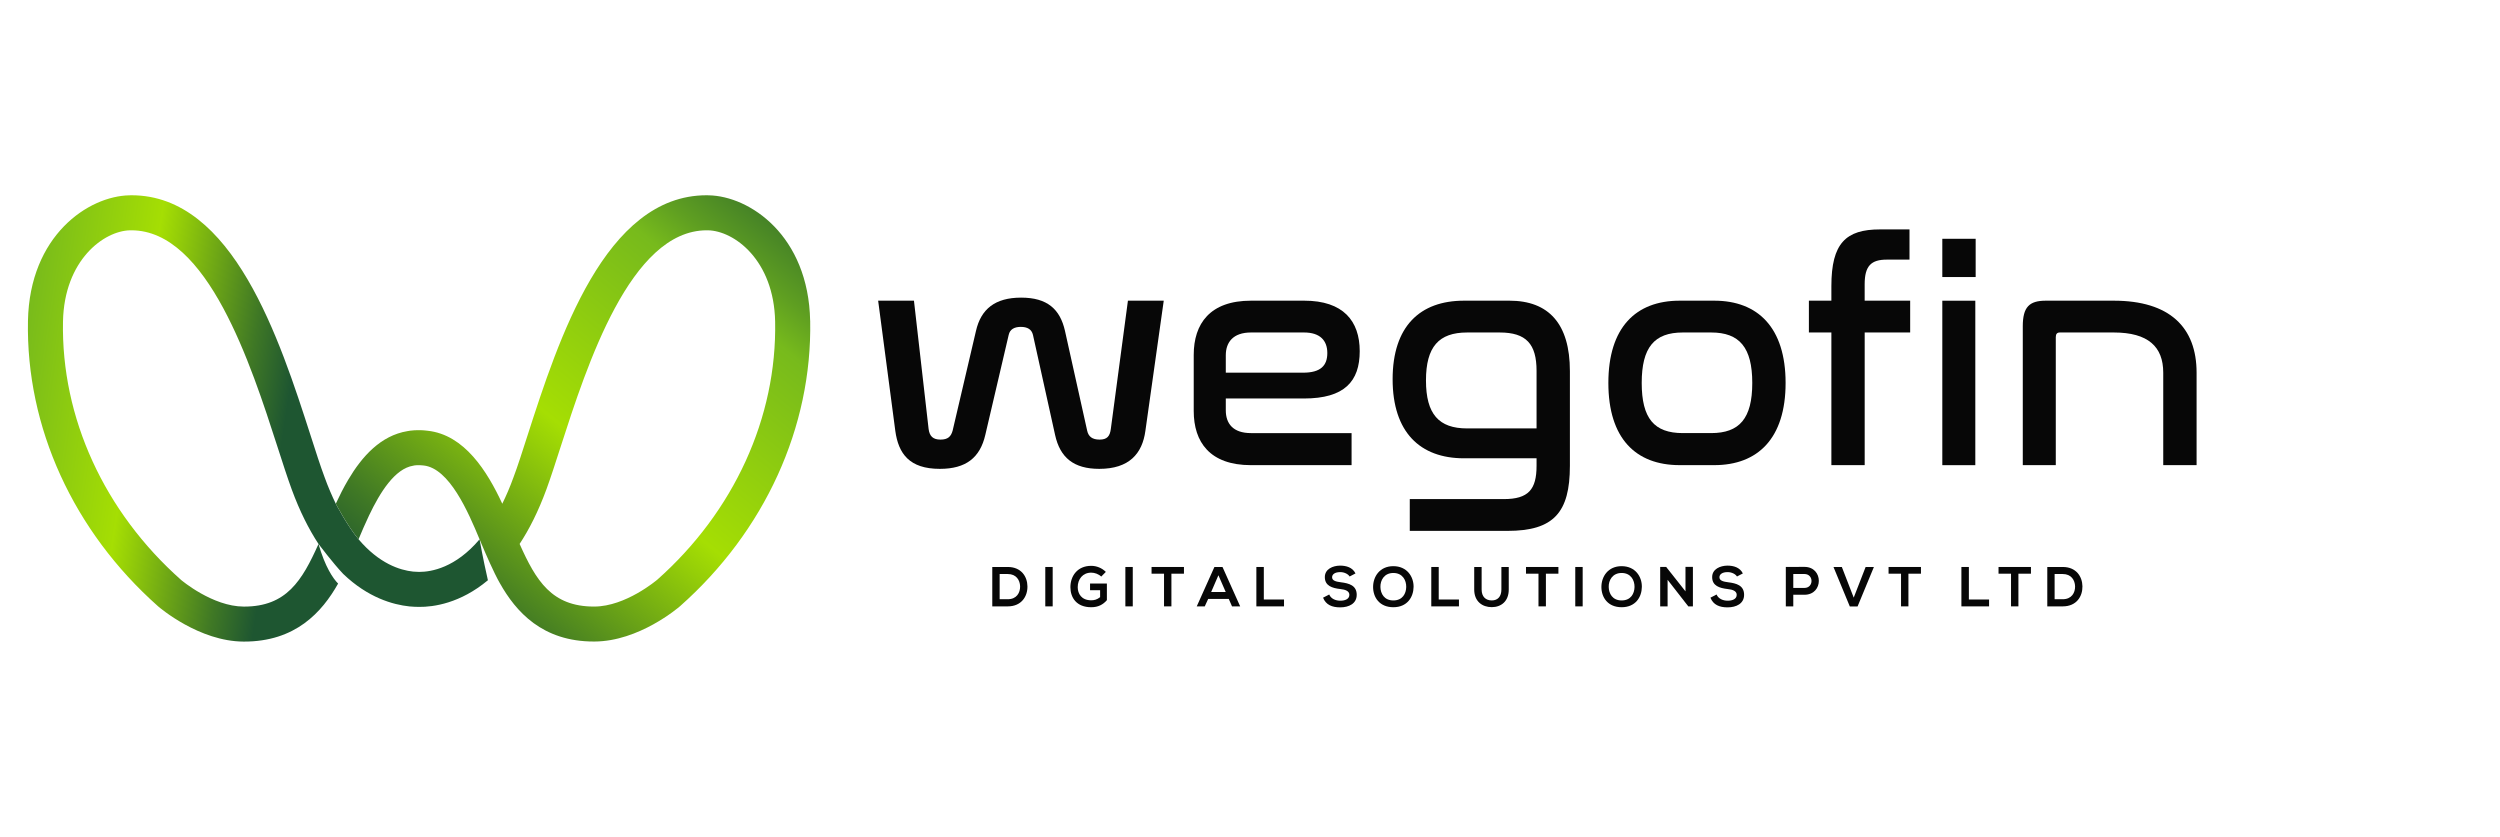 <svg width="239" height="80" viewBox="0 0 239 80" fill="none" xmlns="http://www.w3.org/2000/svg">
<g clip-path="url(#clip0_1_4528)">
<path d="M107.83 28.744L106.194 41.014C106.105 41.703 105.836 42.026 105.122 42.026C104.408 42.026 104.053 41.728 103.932 41.167L101.814 31.641C101.345 29.555 100.12 28.453 97.621 28.453C95.123 28.453 93.777 29.554 93.302 31.641L91.072 41.167C90.916 41.729 90.625 42.026 89.911 42.026C89.197 42.026 88.865 41.703 88.775 41.014L87.374 28.744H83.951L85.591 41.192C85.891 43.364 86.927 44.823 89.848 44.823C92.352 44.823 93.689 43.754 94.194 41.581L96.43 32.02C96.546 31.484 96.966 31.25 97.591 31.25C98.216 31.25 98.629 31.484 98.752 32.02L100.867 41.581C101.345 43.754 102.65 44.823 105.091 44.823C107.952 44.823 109.203 43.364 109.499 41.192L111.254 28.744H107.83Z" fill="#070707"/>
<path d="M117.186 39.232V38.096H124.66C128.528 38.096 129.989 36.465 129.989 33.572C129.989 30.679 128.406 28.745 124.687 28.745H119.595C115.667 28.745 114.12 30.953 114.12 33.929V39.287C114.12 42.269 115.667 44.469 119.595 44.469H129.211V41.405H119.595C117.866 41.405 117.186 40.48 117.186 39.233V39.232ZM117.186 33.961C117.186 32.742 117.866 31.785 119.595 31.785H124.662C126.204 31.785 126.892 32.556 126.892 33.75C126.892 34.943 126.267 35.629 124.571 35.629H117.186V33.961Z" fill="#070707"/>
<path d="M144.302 28.745H139.956C135.754 28.745 133.135 31.195 133.135 36.255C133.135 41.315 135.754 43.813 139.956 43.813H146.895V44.534C146.895 46.797 146.117 47.713 143.765 47.713H134.774V50.752H144.123C148.532 50.752 150.082 48.994 150.082 44.534V35.477C150.082 30.953 148.056 28.745 144.301 28.745H144.302ZM146.895 40.957H140.256C137.547 40.957 136.323 39.586 136.323 36.37C136.323 33.155 137.548 31.786 140.256 31.786H143.377C145.907 31.786 146.895 32.889 146.895 35.452V40.959V40.957Z" fill="#070707"/>
<path d="M163.884 28.745H160.579C156.379 28.745 153.76 31.309 153.76 36.611C153.76 41.914 156.379 44.467 160.579 44.467H163.884C168.051 44.467 170.703 41.906 170.703 36.611C170.703 31.317 168.051 28.745 163.884 28.745ZM163.584 41.404H160.879C158.138 41.404 156.948 40.001 156.948 36.611C156.948 33.222 158.138 31.785 160.879 31.785H163.584C166.292 31.785 167.517 33.214 167.517 36.611C167.517 40.009 166.292 41.404 163.584 41.404Z" fill="#070707"/>
<path d="M178.262 28.745V27.172C178.262 25.414 178.887 24.82 180.372 24.82H182.548V21.932H179.724C176.474 21.932 175.08 23.241 175.08 27.35V28.745H172.93V31.785H175.08V44.468H178.264V31.785H182.612V28.745H178.264H178.262Z" fill="#070707"/>
<path d="M185.685 22.828V26.485H188.873V22.828H185.685ZM185.685 28.748V44.47H188.84V28.748H185.685Z" fill="#070707"/>
<path d="M202.072 28.745H195.585C194.003 28.745 193.378 29.344 193.378 31.195V44.467H196.533V32.231C196.533 31.931 196.653 31.785 196.922 31.785H202.071C205.379 31.785 206.806 33.156 206.806 35.629V44.467H209.994V35.629C209.994 31.283 207.406 28.745 202.072 28.745Z" fill="#070707"/>
<path d="M96.344 54.203H94.862V57.97H96.344C97.655 57.97 98.242 57.007 98.223 56.05C98.211 55.12 97.629 54.203 96.344 54.203ZM96.344 57.286H95.566V54.877H96.344C97.159 54.877 97.502 55.461 97.523 56.049C97.535 56.66 97.197 57.286 96.344 57.286Z" fill="#070707"/>
<path d="M99.93 54.203V57.97H100.636V54.203H99.93Z" fill="#070707"/>
<path d="M104.208 55.788V56.425H105.171V57.088C104.878 57.323 104.616 57.388 104.321 57.388C103.384 57.388 103.03 56.751 103.03 56.134C103.03 55.362 103.514 54.745 104.321 54.745C104.647 54.745 105.024 54.877 105.277 55.12L105.718 54.673C105.335 54.293 104.824 54.094 104.32 54.094C102.994 54.094 102.331 55.076 102.331 56.134C102.331 57.122 102.905 58.051 104.32 58.051C104.983 58.051 105.449 57.803 105.818 57.376V55.788H104.208Z" fill="#070707"/>
<path d="M107.586 54.203V57.97H108.292V54.203H107.586Z" fill="#070707"/>
<path d="M110.089 54.203V54.845H111.281V57.969H111.987V54.845H113.186V54.203H110.089Z" fill="#070707"/>
<path d="M116.869 54.203H116.098L114.409 57.97H115.175L115.502 57.256H117.469L117.781 57.97H118.56L116.871 54.203H116.869ZM115.786 56.598L116.48 54.993L117.18 56.598H115.786Z" fill="#070707"/>
<path d="M120.821 57.312V54.203H120.109V57.97H122.752V57.313H120.821V57.312Z" fill="#070707"/>
<path d="M128.189 55.666C127.737 55.609 127.348 55.52 127.348 55.188C127.348 54.914 127.602 54.693 128.131 54.693C128.54 54.693 128.895 54.897 129.025 55.113L129.584 54.82C129.305 54.241 128.693 54.073 128.107 54.073C127.417 54.082 126.654 54.399 126.654 55.171C126.654 56.012 127.36 56.223 128.131 56.312C128.627 56.361 128.999 56.509 128.999 56.865C128.999 57.274 128.583 57.427 128.137 57.427C127.69 57.427 127.246 57.249 127.073 56.834L126.484 57.139C126.758 57.828 127.352 58.064 128.124 58.064C128.965 58.064 129.702 57.701 129.702 56.865C129.702 55.966 128.97 55.762 128.186 55.666H128.189Z" fill="#070707"/>
<path d="M133.205 54.125C131.905 54.125 131.268 55.119 131.268 56.114C131.268 57.108 131.879 58.05 133.205 58.05C134.531 58.05 135.124 57.082 135.139 56.109C135.15 55.121 134.499 54.126 133.205 54.126V54.125ZM133.205 57.402C132.32 57.402 131.982 56.739 131.968 56.119C131.951 55.488 132.319 54.776 133.205 54.776C134.09 54.776 134.449 55.482 134.435 56.119C134.423 56.739 134.092 57.402 133.205 57.402Z" fill="#070707"/>
<path d="M137.542 57.312V54.203H136.831V57.97H139.476V57.313H137.542V57.312Z" fill="#070707"/>
<path d="M143.533 54.208V56.361C143.533 57.012 143.202 57.401 142.617 57.401C142.033 57.401 141.644 57.044 141.644 56.361V54.208H140.935V56.361C140.935 57.497 141.707 58.043 142.612 58.043C143.517 58.043 144.237 57.476 144.237 56.361V54.208H143.533Z" fill="#070707"/>
<path d="M145.885 54.203V54.845H147.079V57.969H147.788V54.845H148.984V54.203H145.887H145.885Z" fill="#070707"/>
<path d="M150.596 54.203V57.97H151.303V54.203H150.596Z" fill="#070707"/>
<path d="M155.03 54.125C153.731 54.125 153.094 55.119 153.094 56.114C153.094 57.108 153.704 58.05 155.03 58.05C156.356 58.05 156.95 57.082 156.961 56.109C156.976 55.121 156.325 54.126 155.03 54.126V54.125ZM155.03 57.402C154.146 57.402 153.805 56.739 153.793 56.119C153.774 55.488 154.145 54.776 155.03 54.776C155.916 54.776 156.272 55.482 156.261 56.119C156.249 56.739 155.917 57.402 155.03 57.402Z" fill="#070707"/>
<path d="M161.132 54.193V56.533L159.287 54.202H158.714V57.969H159.422V55.429L161.405 57.974V57.969H161.842V54.194H161.131L161.132 54.193Z" fill="#070707"/>
<path d="M165.219 55.666C164.767 55.609 164.378 55.52 164.378 55.188C164.378 54.914 164.634 54.693 165.161 54.693C165.57 54.693 165.928 54.897 166.055 55.113L166.617 54.82C166.334 54.241 165.723 54.073 165.139 54.073C164.45 54.082 163.683 54.399 163.683 55.171C163.683 56.012 164.392 56.223 165.161 56.312C165.659 56.361 166.029 56.509 166.029 56.865C166.029 57.274 165.613 57.427 165.17 57.427C164.728 57.427 164.277 57.249 164.104 56.834L163.518 57.139C163.792 57.828 164.386 58.064 165.155 58.064C165.996 58.064 166.736 57.701 166.736 56.865C166.736 55.966 166.001 55.762 165.218 55.666H165.219Z" fill="#070707"/>
<path d="M172.502 54.193C171.908 54.193 171.318 54.202 170.724 54.202V57.969H171.438V56.859H172.502C174.343 56.859 174.338 54.194 172.502 54.194V54.193ZM172.502 56.206H171.438V54.875H172.502C173.407 54.875 173.407 56.206 172.502 56.206Z" fill="#070707"/>
<path d="M178.354 54.203L177.215 57.134L176.079 54.203H175.281L176.843 57.98H177.583L179.145 54.203H178.352H178.354Z" fill="#070707"/>
<path d="M180.547 54.203V54.845H181.739V57.969H182.445V54.845H183.644V54.203H180.547Z" fill="#070707"/>
<path d="M188.224 57.312V54.203H187.51V57.97H190.156V57.313H188.224V57.312Z" fill="#070707"/>
<path d="M191.06 54.203V54.845H192.254V57.969H192.96V54.845H194.159V54.203H191.061H191.06Z" fill="#070707"/>
<path d="M197.199 54.203H195.721V57.97H197.199C198.519 57.97 199.098 57.007 199.081 56.05C199.066 55.12 198.487 54.203 197.199 54.203ZM197.199 57.286H196.421V54.877H197.199C198.014 54.877 198.36 55.461 198.378 56.049C198.393 56.66 198.052 57.286 197.199 57.286Z" fill="#070707"/>
<path d="M45.846 51.563C45.846 51.561 45.845 51.559 45.844 51.557C45.844 51.56 45.844 51.561 45.844 51.564L45.846 51.563Z" fill="#070707"/>
<path d="M30.447 51.995C30.447 51.995 30.447 51.999 30.448 52.001C30.448 52.001 30.448 52 30.448 51.999L30.445 51.995H30.447Z" fill="#070707"/>
<path d="M46.643 55.469V55.472C43.998 57.679 41.439 58.036 40.055 58.019C39.759 58.019 39.465 58.002 39.15 57.975C37.557 57.808 35.176 57.134 32.814 54.871C32.814 54.871 32.812 54.87 32.809 54.866C31.84 53.846 30.48 52.043 30.449 52.002V52L30.446 51.997C29.531 50.602 28.659 48.888 27.885 46.778C27.462 45.62 27.02 44.246 26.508 42.658C24.012 34.924 19.851 22.017 12.561 22.017H12.448C9.927 22.065 6.137 24.867 6.022 30.74C5.843 39.925 9.964 48.93 17.323 55.451C17.34 55.462 20.309 57.983 23.308 57.99H23.337C27.381 57.99 28.875 55.523 30.449 52.005C31.088 54.22 31.84 55.299 32.323 55.791C30.787 58.518 28.248 61.353 23.297 61.336C19.04 61.324 15.274 58.1 15.118 57.968C7.007 50.777 2.476 40.835 2.673 30.672C2.834 22.511 8.447 18.739 12.387 18.672C12.447 18.667 12.514 18.667 12.574 18.667C22.288 18.667 26.74 32.472 29.69 41.623C30.192 43.184 30.621 44.53 31.031 45.623C31.37 46.562 31.734 47.398 32.1 48.155C32.1 48.155 33.229 50.32 34.276 51.553C36.247 53.881 38.226 54.51 39.497 54.645C39.687 54.662 39.867 54.668 40.05 54.674H40.079C41.249 54.674 43.551 54.27 45.845 51.562C46.167 53.345 46.513 54.913 46.643 55.469Z" fill="url(#paint0_linear_1_4528)"/>
<path d="M77.451 30.672C77.288 22.511 71.671 18.739 67.738 18.672C67.671 18.667 67.611 18.667 67.548 18.667C57.837 18.667 53.385 32.472 50.434 41.623C49.932 43.184 49.504 44.53 49.093 45.623C48.754 46.562 48.39 47.403 48.019 48.155C46.584 45.066 44.408 41.562 40.881 41.179C39.913 41.054 39.209 41.167 38.947 41.217C36.4 41.64 34.608 43.626 33.277 45.885C32.839 46.628 32.453 47.401 32.102 48.155C32.102 48.155 33.231 50.32 34.278 51.553C34.566 50.87 34.898 50.08 35.278 49.285C36.332 47.069 37.747 44.795 39.516 44.518L39.617 44.495C39.617 44.495 39.951 44.434 40.499 44.5C42.959 44.769 44.749 48.915 45.847 51.557V51.559C45.904 51.694 46.121 52.208 46.397 52.85C46.671 53.477 47.005 54.227 47.322 54.87C47.334 54.894 47.342 54.913 47.354 54.933C47.503 55.233 47.647 55.512 47.783 55.745C49.319 58.48 51.846 61.336 56.788 61.33H56.826C61.086 61.318 64.849 58.093 65.016 57.949C73.117 50.773 77.647 40.831 77.454 30.668L77.451 30.672ZM62.818 55.431C62.784 55.46 59.815 57.981 56.816 57.987H56.787C52.741 57.987 51.246 55.52 49.675 52C50.594 50.604 51.465 48.888 52.239 46.778C52.663 45.62 53.104 44.246 53.616 42.658C56.112 34.924 60.273 22.017 67.563 22.017H67.676C70.197 22.065 73.985 24.867 74.103 30.74C74.281 39.925 70.158 48.93 62.818 55.434V55.431Z" fill="url(#paint1_linear_1_4528)"/>
</g>
<defs>
<linearGradient id="paint0_linear_1_4528" x1="32.279" y1="42.152" x2="-25.318" y2="33.477" gradientUnits="userSpaceOnUse">
<stop offset="0.09" stop-color="#1E5631"/>
<stop offset="0.16" stop-color="#3F7825"/>
<stop offset="0.31" stop-color="#95CE08"/>
<stop offset="0.34" stop-color="#A5DE03"/>
<stop offset="0.54" stop-color="#77BA1C"/>
<stop offset="0.58" stop-color="#5F9F21"/>
<stop offset="0.65" stop-color="#3B7729"/>
<stop offset="0.7" stop-color="#265F2F"/>
<stop offset="0.74" stop-color="#1E5631"/>
<stop offset="0.78" stop-color="#407645"/>
<stop offset="0.89" stop-color="#96C97A"/>
<stop offset="0.92" stop-color="#ADDF88"/>
</linearGradient>
<linearGradient id="paint1_linear_1_4528" x1="36.009" y1="68.371" x2="96.398" y2="-6.01" gradientUnits="userSpaceOnUse">
<stop offset="0.09" stop-color="#1E5631"/>
<stop offset="0.16" stop-color="#3F7825"/>
<stop offset="0.31" stop-color="#95CE08"/>
<stop offset="0.34" stop-color="#A5DE03"/>
<stop offset="0.54" stop-color="#77BA1C"/>
<stop offset="0.58" stop-color="#5F9F21"/>
<stop offset="0.65" stop-color="#3B7729"/>
<stop offset="0.7" stop-color="#265F2F"/>
<stop offset="0.74" stop-color="#1E5631"/>
<stop offset="0.79" stop-color="#3F7825"/>
<stop offset="0.9" stop-color="#95CE08"/>
<stop offset="0.92" stop-color="#A5DE03"/>
</linearGradient>
<clipPath id="clip0_1_4528">
<rect width="213.333" height="42.667" fill="white" transform="translate(2.667 18.667)"/>
</clipPath>
</defs>
</svg>
